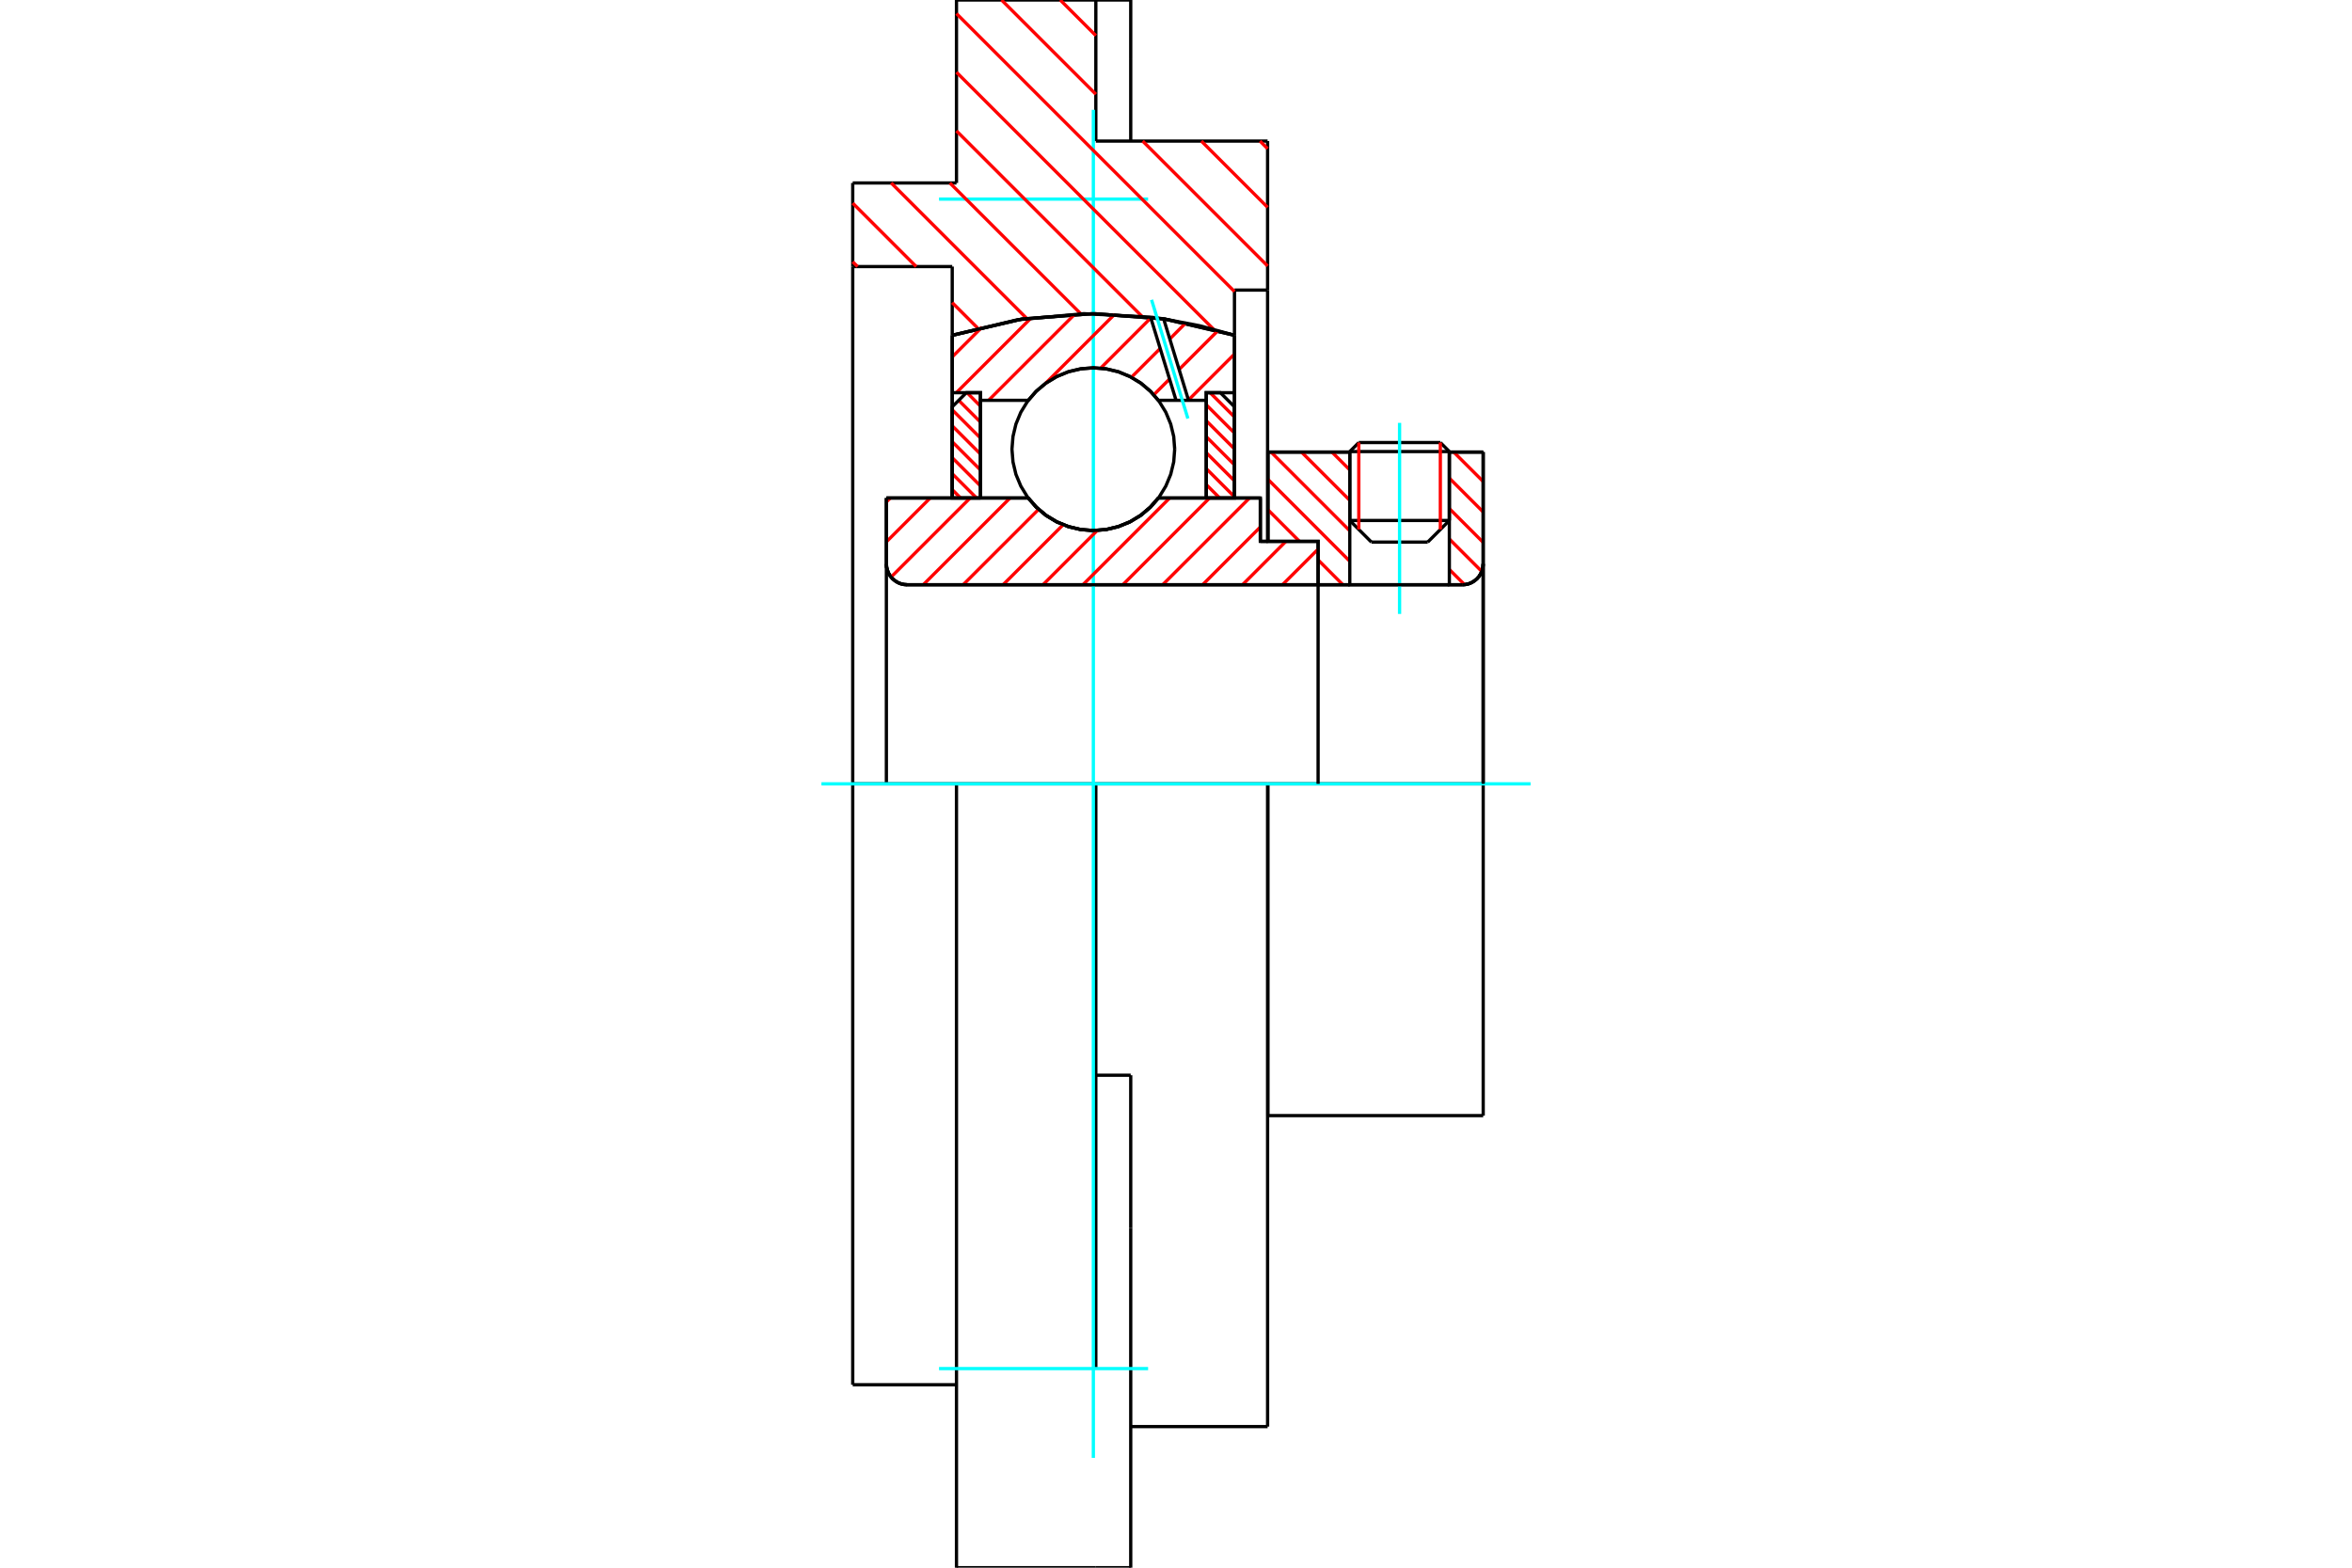 <?xml version="1.0" standalone="no"?>
<!DOCTYPE svg PUBLIC "-//W3C//DTD SVG 1.1//EN"
	"http://www.w3.org/Graphics/SVG/1.1/DTD/svg11.dtd">
<svg xmlns="http://www.w3.org/2000/svg" height="100%" width="100%" viewBox="0 0 36000 24000">
	<rect x="-1800" y="-1200" width="39600" height="26400" style="fill:#FFF"/>
	<g style="fill:none; fill-rule:evenodd" transform="matrix(1 0 0 1 0 0)">
		<g style="fill:none; stroke:#000; stroke-width:50; shape-rendering:geometricPrecision">
			<line x1="19407" y1="12000" x2="19402" y2="12000"/>
			<line x1="19291" y1="8288" x2="19407" y2="8288"/>
			<line x1="19291" y1="7624" x2="19291" y2="8288"/>
			<line x1="13567" y1="7624" x2="15738" y2="7624"/>
			<line x1="17731" y1="7624" x2="19291" y2="7624"/>
			<polyline points="15738,7624 15865,7768 16013,7892 16178,7991 16356,8063 16543,8107 16735,8122 16927,8107 17114,8063 17292,7991 17457,7892 17604,7768 17731,7624"/>
			<polyline points="13567,8633 13571,8683 13583,8731 13602,8778 13628,8821 13661,8859 13699,8891 13742,8918 13788,8937 13837,8948 13887,8952"/>
			<line x1="13567" y1="8633" x2="13567" y2="12000"/>
			<line x1="13567" y1="8633" x2="13567" y2="7624"/>
			<line x1="22184" y1="7968" x2="22184" y2="6921"/>
			<line x1="21853" y1="8299" x2="22184" y2="7968"/>
			<line x1="20660" y1="7968" x2="20991" y2="8299"/>
			<line x1="20660" y1="6921" x2="20660" y2="7968"/>
			<line x1="20660" y1="6921" x2="19407" y2="6921"/>
			<line x1="19407" y1="8288" x2="19407" y2="6921"/>
			<line x1="22382" y1="8952" x2="13887" y2="8952"/>
			<polyline points="22382,8952 22432,8948 22481,8937 22527,8918 22570,8891 22608,8859 22641,8821 22667,8778 22686,8731 22698,8683 22702,8633"/>
			<line x1="22702" y1="6921" x2="22702" y2="8633"/>
			<line x1="22702" y1="6921" x2="22184" y2="6921"/>
			<polyline points="22702,17079 22702,12000 19407,12000"/>
			<line x1="19407" y1="17079" x2="19407" y2="12000"/>
			<line x1="22702" y1="8633" x2="22702" y2="12000"/>
			<line x1="20660" y1="7968" x2="22184" y2="7968"/>
			<line x1="22184" y1="6913" x2="20660" y2="6913"/>
			<line x1="20798" y1="6775" x2="22046" y2="6775"/>
			<line x1="21853" y1="8299" x2="20991" y2="8299"/>
			<line x1="19402" y1="15712" x2="19407" y2="15712"/>
			<polyline points="13567,8633 13571,8683 13583,8731 13602,8778 13628,8821 13661,8859 13699,8891 13742,8918 13788,8937 13837,8948 13887,8952"/>
			<line x1="19407" y1="17079" x2="22702" y2="17079"/>
			<polyline points="22382,8952 22432,8948 22481,8937 22527,8918 22570,8891 22608,8859 22641,8821 22667,8778 22686,8731 22698,8683 22702,8633"/>
			<line x1="20660" y1="6913" x2="20660" y2="6921"/>
			<line x1="22184" y1="6921" x2="22184" y2="6913"/>
			<line x1="20798" y1="6775" x2="20660" y2="6913"/>
			<line x1="22184" y1="6913" x2="22046" y2="6775"/>
			<line x1="14640" y1="12000" x2="13052" y2="12000"/>
			<line x1="16773" y1="12000" x2="14640" y2="12000"/>
			<line x1="19402" y1="12000" x2="16773" y2="12000"/>
			<line x1="14575" y1="4081" x2="13052" y2="4081"/>
			<line x1="14575" y1="5133" x2="14575" y2="4081"/>
			<polyline points="18895,5133 17827,4884 16735,4801 15642,4884 14575,5133"/>
			<line x1="18895" y1="4441" x2="18895" y2="5133"/>
			<line x1="19402" y1="4441" x2="18895" y2="4441"/>
			<line x1="19402" y1="2160" x2="19402" y2="4441"/>
			<line x1="16773" y1="2160" x2="19402" y2="2160"/>
			<line x1="16773" y1="0" x2="16773" y2="2160"/>
			<line x1="14640" y1="0" x2="16773" y2="0"/>
			<line x1="14640" y1="2801" x2="14640" y2="0"/>
			<line x1="13052" y1="2801" x2="14640" y2="2801"/>
			<line x1="13052" y1="4081" x2="13052" y2="2801"/>
			<line x1="14575" y1="7624" x2="14575" y2="5133"/>
			<line x1="18895" y1="5133" x2="18895" y2="7624"/>
			<line x1="13052" y1="21199" x2="13052" y2="12000"/>
			<line x1="19402" y1="4441" x2="19402" y2="8288"/>
			<line x1="19402" y1="12000" x2="19402" y2="21840"/>
			<line x1="13052" y1="12000" x2="13052" y2="4081"/>
			<line x1="17307" y1="16461" x2="16773" y2="16461"/>
			<line x1="17307" y1="18797" x2="17307" y2="16461"/>
			<line x1="16773" y1="20952" x2="16773" y2="12000"/>
			<line x1="17307" y1="24000" x2="17307" y2="18797"/>
			<line x1="17307" y1="893" x2="17307" y2="0"/>
			<line x1="17307" y1="2160" x2="17307" y2="893"/>
			<polyline points="14640,24000 14640,20952 14640,12000"/>
			<line x1="14640" y1="24000" x2="16773" y2="24000"/>
			<line x1="13052" y1="21199" x2="14640" y2="21199"/>
			<line x1="17307" y1="21840" x2="19402" y2="21840"/>
			<line x1="17307" y1="0" x2="16773" y2="0"/>
			<line x1="16773" y1="24000" x2="17307" y2="24000"/>
		</g>
		<g style="fill:none; stroke:#0FF; stroke-width:50; shape-rendering:geometricPrecision">
			<line x1="21422" y1="9399" x2="21422" y2="6474"/>
			<line x1="16735" y1="22319" x2="16735" y2="1681"/>
			<line x1="12573" y1="12000" x2="23427" y2="12000"/>
			<line x1="14373" y1="3048" x2="17573" y2="3048"/>
			<line x1="14373" y1="20952" x2="17573" y2="20952"/>
		</g>
		<g style="fill:none; stroke:#F00; stroke-width:50; shape-rendering:geometricPrecision">
			<line x1="19286" y1="2160" x2="19402" y2="2276"/>
			<line x1="16228" y1="0" x2="16773" y2="545"/>
			<line x1="18388" y1="2160" x2="19402" y2="3174"/>
			<line x1="15330" y1="0" x2="16773" y2="1443"/>
			<line x1="17490" y1="2160" x2="19402" y2="4072"/>
			<line x1="14640" y1="208" x2="18895" y2="4463"/>
			<line x1="14640" y1="1106" x2="18578" y2="5044"/>
			<line x1="14640" y1="2004" x2="17478" y2="4842"/>
			<line x1="14539" y1="2801" x2="16545" y2="4806"/>
			<line x1="13641" y1="2801" x2="15715" y2="4875"/>
			<line x1="13052" y1="3110" x2="14023" y2="4081"/>
			<line x1="14575" y1="4633" x2="14966" y2="5024"/>
			<line x1="13052" y1="4008" x2="13126" y2="4081"/>
		</g>
		<g style="fill:none; stroke:#000; stroke-width:50; shape-rendering:geometricPrecision">
			<polyline points="18895,5133 17827,4884 16735,4801 15642,4884 14575,5133"/>
		</g>
		<g style="fill:none; stroke:#F00; stroke-width:50; shape-rendering:geometricPrecision">
			<line x1="22046" y1="6775" x2="22046" y2="8105"/>
			<line x1="20798" y1="8105" x2="20798" y2="6775"/>
			<line x1="14575" y1="7496" x2="14703" y2="7624"/>
			<line x1="14575" y1="7252" x2="14947" y2="7624"/>
			<line x1="14575" y1="7007" x2="15007" y2="7439"/>
			<line x1="14575" y1="6763" x2="15007" y2="7195"/>
			<line x1="14575" y1="6519" x2="15007" y2="6951"/>
			<line x1="14575" y1="6274" x2="15007" y2="6706"/>
			<line x1="14674" y1="6129" x2="15007" y2="6462"/>
			<line x1="14802" y1="6012" x2="15007" y2="6218"/>
		</g>
		<g style="fill:none; stroke:#000; stroke-width:50; shape-rendering:geometricPrecision">
			<polyline points="15007,7624 15007,6012 14791,6012 14575,6228 14575,7624 15007,7624"/>
		</g>
		<g style="fill:none; stroke:#F00; stroke-width:50; shape-rendering:geometricPrecision">
			<line x1="18522" y1="6012" x2="18895" y2="6384"/>
			<line x1="18463" y1="6197" x2="18895" y2="6629"/>
			<line x1="18463" y1="6441" x2="18895" y2="6873"/>
			<line x1="18463" y1="6685" x2="18895" y2="7117"/>
			<line x1="18463" y1="6930" x2="18895" y2="7362"/>
			<line x1="18463" y1="7174" x2="18895" y2="7606"/>
			<line x1="18463" y1="7418" x2="18668" y2="7624"/>
		</g>
		<g style="fill:none; stroke:#000; stroke-width:50; shape-rendering:geometricPrecision">
			<polyline points="18463,7624 18463,6012 18679,6012 18895,6228 18895,7624 18463,7624"/>
			<polyline points="17980,6877 17965,6682 17919,6492 17844,6311 17742,6145 17615,5996 17467,5869 17300,5767 17120,5692 16930,5647 16735,5631 16540,5647 16350,5692 16169,5767 16003,5869 15854,5996 15727,6145 15625,6311 15550,6492 15505,6682 15489,6877 15505,7072 15550,7262 15625,7442 15727,7609 15854,7757 16003,7884 16169,7986 16350,8061 16540,8107 16735,8122 16930,8107 17120,8061 17300,7986 17467,7884 17615,7757 17742,7609 17844,7442 17919,7262 17965,7072 17980,6877"/>
		</g>
		<g style="fill:none; stroke:#F00; stroke-width:50; shape-rendering:geometricPrecision">
			<line x1="22251" y1="6921" x2="22702" y2="7372"/>
			<line x1="22184" y1="7320" x2="22702" y2="7838"/>
			<line x1="22184" y1="7786" x2="22702" y2="8304"/>
			<line x1="22184" y1="8252" x2="22680" y2="8748"/>
			<line x1="20387" y1="6921" x2="20660" y2="7194"/>
			<line x1="22184" y1="8718" x2="22417" y2="8950"/>
			<line x1="19921" y1="6921" x2="20660" y2="7660"/>
			<line x1="19455" y1="6921" x2="20660" y2="8126"/>
			<line x1="19407" y1="7338" x2="20660" y2="8592"/>
			<line x1="19407" y1="7804" x2="19890" y2="8288"/>
			<line x1="20175" y1="8572" x2="20554" y2="8952"/>
			<line x1="19407" y1="8271" x2="19424" y2="8288"/>
		</g>
		<g style="fill:none; stroke:#000; stroke-width:50; shape-rendering:geometricPrecision">
			<line x1="22702" y1="12000" x2="22702" y2="6921"/>
			<polyline points="22382,8952 22432,8948 22481,8937 22527,8918 22570,8891 22608,8859 22641,8821 22667,8778 22686,8731 22698,8683 22702,8633"/>
			<polyline points="22382,8952 22184,8952 22184,6921"/>
			<polyline points="22184,8952 20660,8952 20660,6921"/>
			<polyline points="20660,8952 20175,8952 20175,12000"/>
			<polyline points="20175,8952 20175,8288 19407,8288 19407,6921 20660,6921"/>
			<line x1="22184" y1="6921" x2="22702" y2="6921"/>
		</g>
		<g style="fill:none; stroke:#F00; stroke-width:50; shape-rendering:geometricPrecision">
			<line x1="18895" y1="5420" x2="18191" y2="6124"/>
			<line x1="18642" y1="5062" x2="18048" y2="5656"/>
			<line x1="17901" y1="5803" x2="17660" y2="6044"/>
			<line x1="18149" y1="4944" x2="17905" y2="5189"/>
			<line x1="17758" y1="5335" x2="17317" y2="5776"/>
			<line x1="17615" y1="4867" x2="16846" y2="5637"/>
			<line x1="17061" y1="4811" x2="16000" y2="5872"/>
			<line x1="16451" y1="4810" x2="15131" y2="6129"/>
			<line x1="15785" y1="4865" x2="14638" y2="6012"/>
			<line x1="15031" y1="5008" x2="14575" y2="5464"/>
		</g>
		<g style="fill:none; stroke:#000; stroke-width:50; shape-rendering:geometricPrecision">
			<polyline points="14575,7624 14575,6012 14575,5133"/>
			<polyline points="17611,4855 16589,4802 15570,4896 14575,5133"/>
			<polyline points="17811,4882 17711,4867 17611,4855"/>
			<polyline points="18895,5133 18358,4986 17811,4882"/>
			<polyline points="18895,5133 18895,6012 18463,6012 18463,6129 18463,7624"/>
			<polyline points="18463,6129 18192,6129 18001,6129 17731,6129 17604,5985 17457,5862 17292,5763 17114,5690 16927,5646 16735,5631 16543,5646 16356,5690 16178,5763 16013,5862 15865,5985 15738,6129 15007,6129 15007,7624"/>
			<polyline points="15007,6129 15007,6012 14575,6012"/>
			<line x1="18895" y1="6012" x2="18895" y2="7624"/>
		</g>
		<g style="fill:none; stroke:#0FF; stroke-width:50; shape-rendering:geometricPrecision">
			<line x1="18182" y1="6407" x2="17626" y2="4590"/>
		</g>
		<g style="fill:none; stroke:#000; stroke-width:50; shape-rendering:geometricPrecision">
			<line x1="18001" y1="6129" x2="17611" y2="4855"/>
			<line x1="18192" y1="6129" x2="17811" y2="4882"/>
		</g>
		<g style="fill:none; stroke:#F00; stroke-width:50; shape-rendering:geometricPrecision">
			<line x1="20175" y1="8407" x2="19629" y2="8952"/>
			<line x1="19682" y1="8288" x2="19018" y2="8952"/>
			<line x1="19291" y1="8068" x2="18407" y2="8952"/>
			<line x1="19125" y1="7624" x2="17796" y2="8952"/>
			<line x1="18514" y1="7624" x2="17186" y2="8952"/>
			<line x1="17903" y1="7624" x2="16575" y2="8952"/>
			<line x1="16796" y1="8120" x2="15964" y2="8952"/>
			<line x1="16273" y1="8033" x2="15353" y2="8952"/>
			<line x1="15897" y1="7798" x2="14742" y2="8952"/>
			<line x1="15460" y1="7624" x2="14131" y2="8952"/>
			<line x1="14849" y1="7624" x2="13639" y2="8834"/>
			<line x1="14238" y1="7624" x2="13567" y2="8295"/>
			<line x1="13627" y1="7624" x2="13567" y2="7684"/>
		</g>
		<g style="fill:none; stroke:#000; stroke-width:50; shape-rendering:geometricPrecision">
			<polyline points="13567,7624 13567,8633 13571,8683 13583,8731 13602,8778 13628,8821 13661,8859 13699,8891 13742,8918 13788,8937 13837,8948 13887,8952 20175,8952 20175,8288 19291,8288 19291,7624 17731,7624"/>
			<polyline points="15738,7624 15865,7768 16013,7892 16178,7991 16356,8063 16543,8107 16735,8122 16927,8107 17114,8063 17292,7991 17457,7892 17604,7768 17731,7624"/>
			<polyline points="15738,7624 13999,7624 13567,7624"/>
		</g>
	</g>
</svg>
